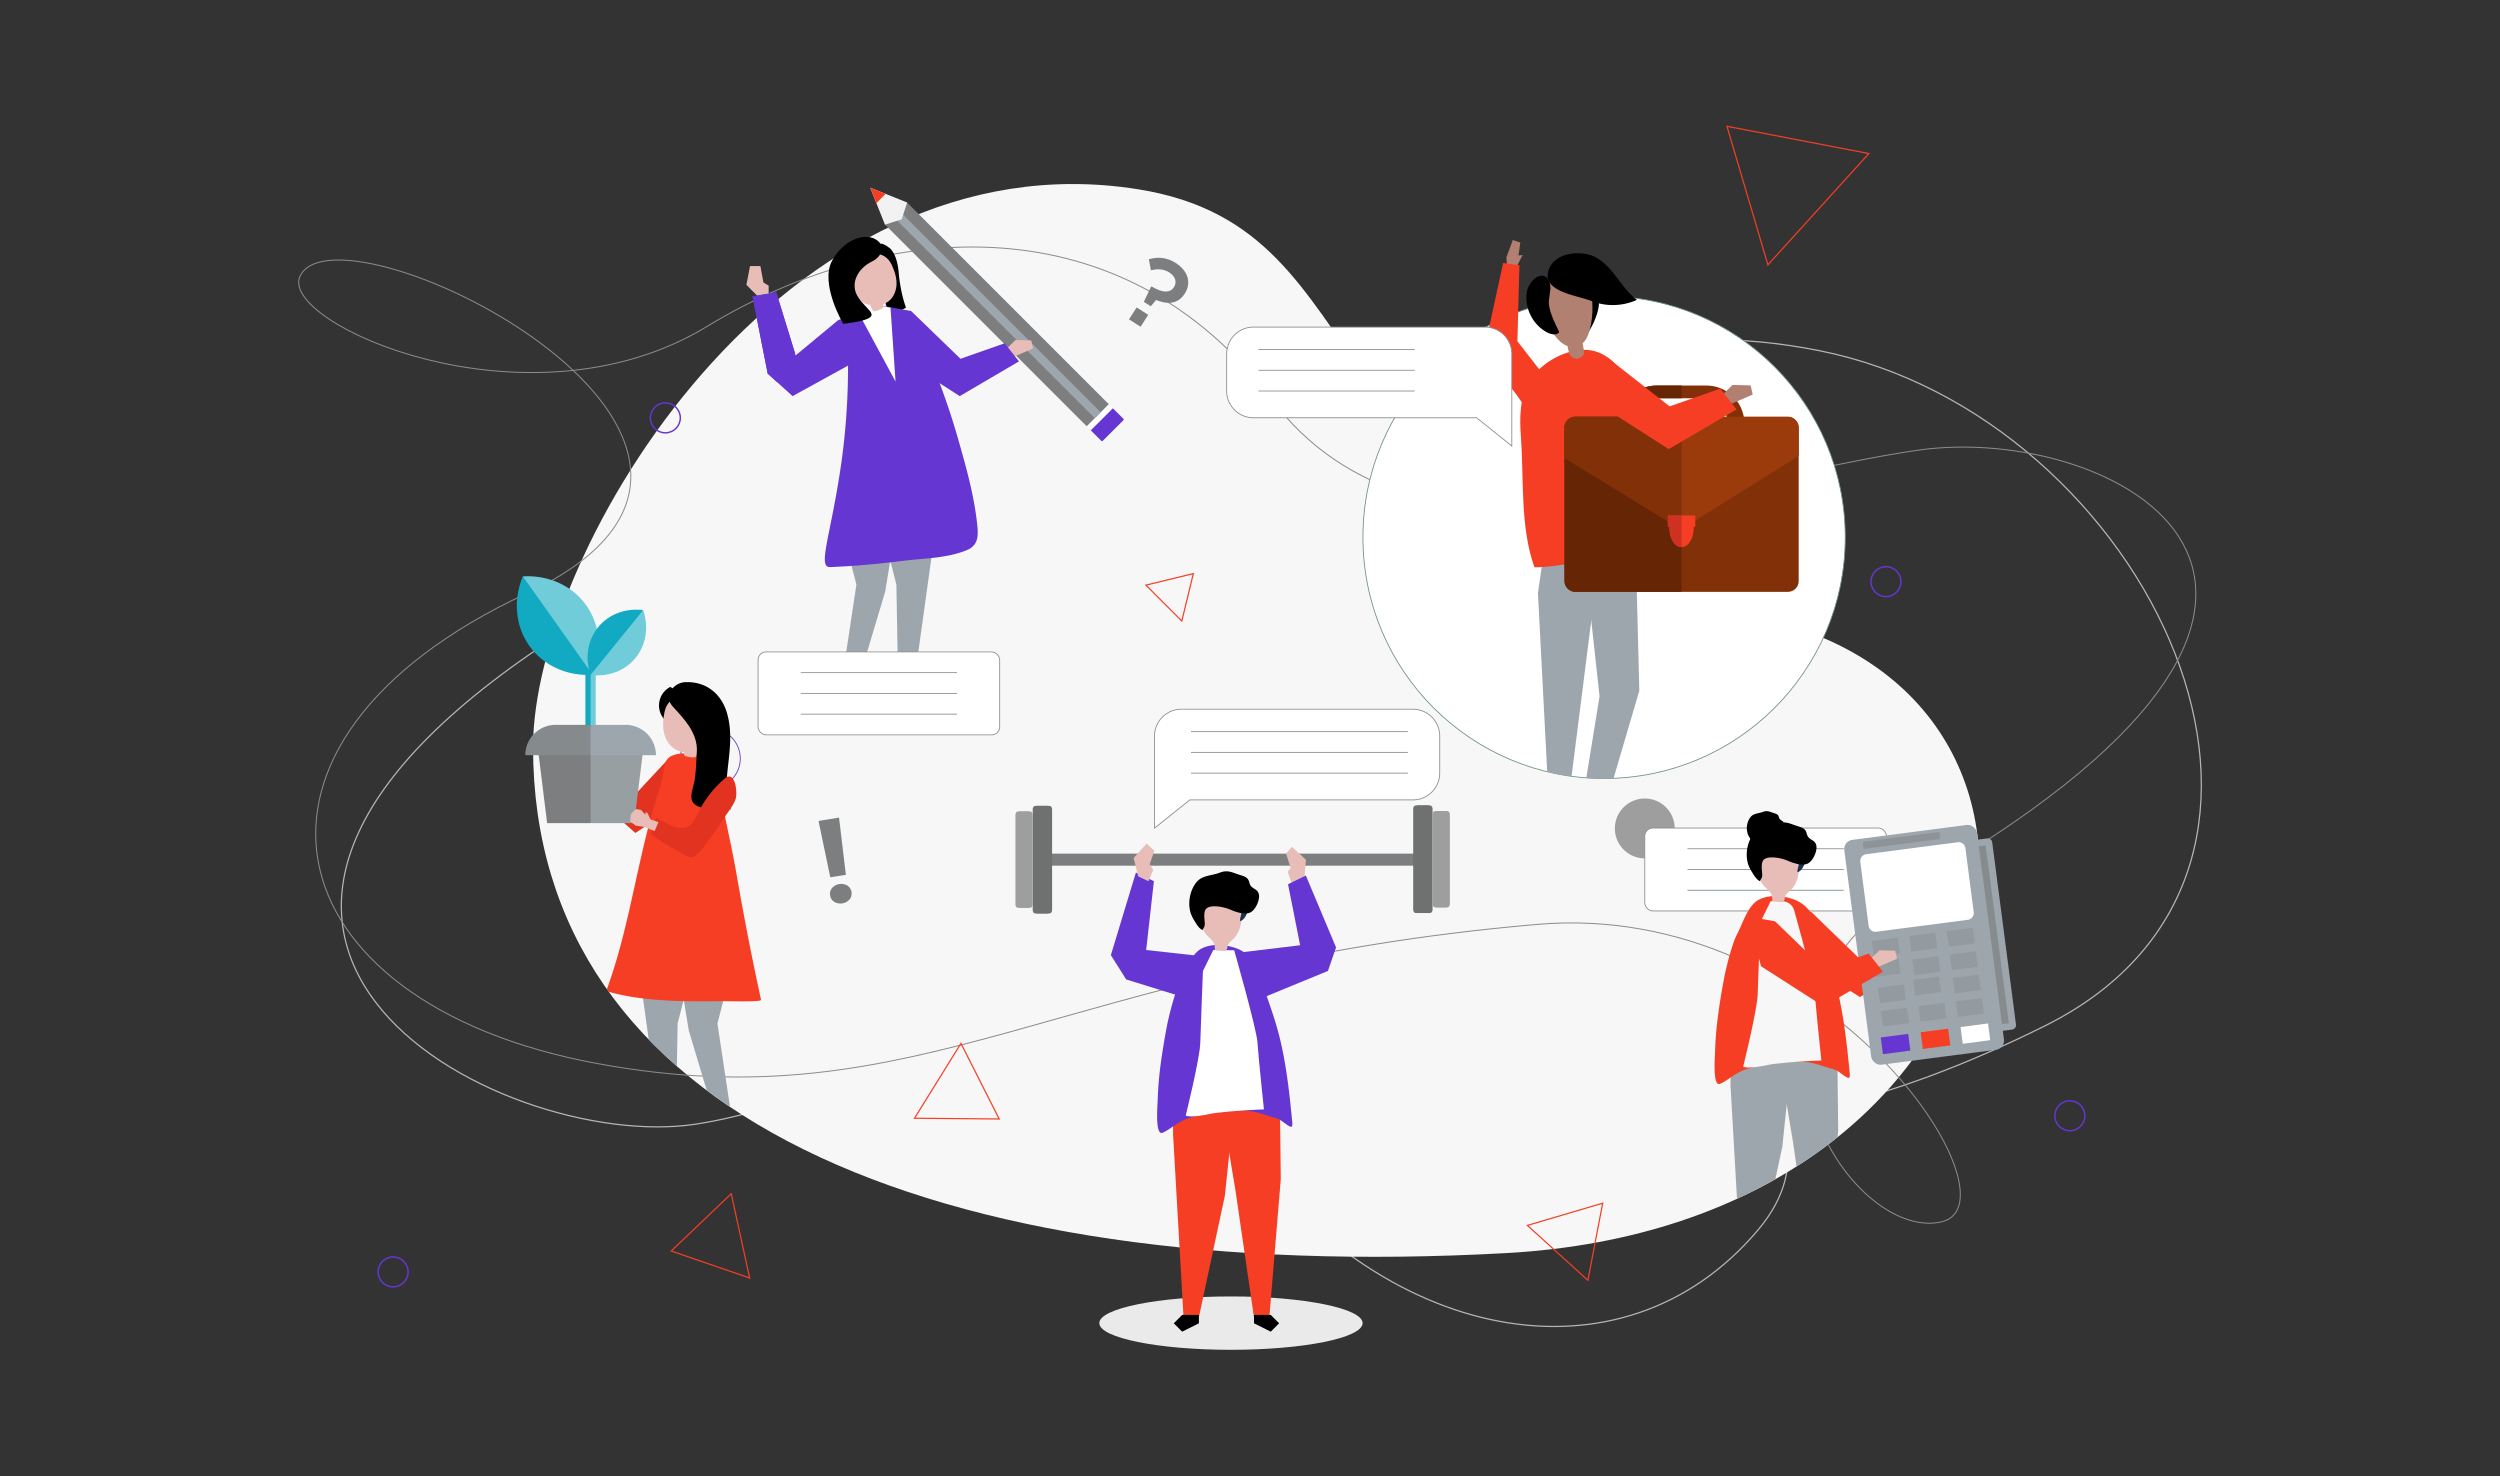 <svg xmlns="http://www.w3.org/2000/svg" xmlns:xlink="http://www.w3.org/1999/xlink" viewBox="0 0 1996.15 1178.6"><rect x="0" y="0" width="1996.15" height="1178.6" fill="#333333" stroke="none"/><defs><style>.cls-1,.cls-20,.cls-23,.cls-24,.cls-4,.cls-6,.cls-8{fill:none;}.cls-2{isolation:isolate;}.cls-3{fill:#eaeaea;}.cls-4{stroke:#b5b5b5;}.cls-19,.cls-20,.cls-22,.cls-23,.cls-24,.cls-25,.cls-4,.cls-6,.cls-8{stroke-miterlimit:10;}.cls-22,.cls-5{fill:#f7f7f7;}.cls-19,.cls-20,.cls-6{stroke:#8c8c8c;}.cls-6{stroke-width:0.81px;}.cls-19,.cls-32,.cls-7{fill:#fff;}.cls-25,.cls-8{stroke:#70927f;}.cls-19,.cls-20,.cls-22,.cls-25,.cls-8{stroke-width:0.68px;}.cls-9{clip-path:url(#clip-path);}.cls-10{fill:#9ea6ad;}.cls-11{fill:#b28070;}.cls-12,.cls-17{fill:#f53e24;}.cls-13,.cls-15{fill:#823008;}.cls-14{fill:#662505;}.cls-14,.cls-15,.cls-16,.cls-17,.cls-18,.cls-43,.cls-44{fill-rule:evenodd;}.cls-16{fill:#9b3b0b;}.cls-18{fill:#ce3121;}.cls-21{fill:#7c7e7f;}.cls-22,.cls-23{stroke:#6536d1;}.cls-23{stroke-width:1.17px;}.cls-24{stroke:#f53e24;stroke-width:0.97px;}.cls-25{fill:#f3f5f4;}.cls-26,.cls-44{fill:#9e9e9e;}.cls-27{fill:#6536d1;}.cls-28{fill:#f2f2f2;}.cls-29{fill:#e8bdb8;}.cls-30{clip-path:url(#clip-path-2);}.cls-31,.cls-33,.cls-36{fill:#6d6e6f;}.cls-31{opacity:0.49;}.cls-31,.cls-32,.cls-33,.cls-35{mix-blend-mode:multiply;}.cls-32{opacity:0.16;}.cls-33{opacity:0.33;}.cls-34{fill:#d1e7f5;}.cls-35{opacity:0.2;}.cls-37{fill:#1a3151;}.cls-38{fill:#e23320;}.cls-39{fill:#12aac2;}.cls-40{fill:#71ccda;}.cls-41{fill:#989fa3;}.cls-42{fill:#858a8c;}.cls-43,.cls-45{fill:#6f7070;}</style><clipPath id="clip-path"><path class="cls-1" d="M1088.8,429.48c0-106.21,59-279,165.19-279s219.43,172.81,219.43,279-86.1,192.3-192.31,192.3S1088.8,535.69,1088.8,429.48Z"/></clipPath><clipPath id="clip-path-2"><path class="cls-1" d="M388.36,594.66c0-43-69.75-137.57,80.05-155.83C541.59,285.06,703,118.32,908.68,151.12c203.83,32.5,119.18,258.23,497.21,342.34,73.6,16.38,123.52,54.84,150.55,103.67,83.61,45,214.4,270.73-46.71,270.48-62.37,70.76-165.46,125.16-307.26,132.95-436.26,24-745.49-97.95-774.61-362.28C426.37,624.73,388.36,609,388.36,594.66Z"/></clipPath></defs><title>Blog_article_assistent</title><g class="cls-2"><g id="Layer_1" data-name="Layer 1"><ellipse class="cls-3" cx="982.87" cy="1056.46" rx="105.12" ry="21.31"/><path class="cls-4" d="M459.08,498.76C644.26,383.36,691.26,349.25,618.41,367.7c-65,16.46-79.58,111.9,152.65,90.74,382.41-34.85,421.27-230,681.53-178.46,262.06,51.92,435.14,412.36,180,539.24-254.28,126.43-383.73,69.59-351.68.14,18.29-39.61,213.12,55.35,123,162.5-109,129.51-302.21,91.07-420.38-76.55S710.23,874,555.22,897.64,61.1,746.79,459.08,498.76Z"/><path class="cls-5" d="M425.62,596.51c0-156.4,199.42-490.62,483.06-445.39,203.83,32.5,119.18,258.23,497.21,342.34,294.39,65.5,210,484.38-203.42,507.1C743.85,1025.77,425.62,889.72,425.62,596.51Z"/><path class="cls-6" d="M1539.38,700c-185.27,108.47-61.84,292.94,11,275.56,65.06-15.51-90.77-257.52-323-237.46-382.43,33-490.79,159.24-751,111-262-48.52-311.83-255.63-56.55-374.94C674.2,355.33,271.75,155.15,239.64,220.36c-18.31,37.2,181.5,127.53,324.91,40.29s332.75-99.07,450.78,58.17,361.12,62.91,516.15,40.63S1937.57,466.86,1539.38,700Z"/><circle class="cls-7" cx="1280.8" cy="429.04" r="192.55"/><circle class="cls-8" cx="1280.8" cy="429.04" r="192.55"/><g class="cls-9"><polygon class="cls-10" points="1232.43 442.8 1227.98 473.42 1236.92 646.15 1251.9 643 1276.75 446.64 1232.43 442.8"/><polygon class="cls-10" points="1306.03 437.05 1308.93 551.55 1279.84 650.4 1262.89 644.09 1277.17 555.94 1264.06 436.07 1306.03 437.05"/><path d="M1262.83,634.84l20.3,9.3-6.82,14.19L1287,665s1,5.91-2.57,8.41-26.73-17-26.73-17Z"/><path d="M1232.43,638.19l22,3.72-2.9,15.47,12,3.72s2.5,5.44-.3,8.78-30.22-9.44-30.22-9.44Z"/><path d="M1275.22,250.31a60,60,0,0,1-6.67,14.48,102.55,102.55,0,0,0-4-27.69,2.68,2.68,0,0,1,0-2.08,2.54,2.54,0,0,1,1.69-1C1277.75,231.26,1278,241.42,1275.22,250.31Z"/><path class="cls-11" d="M1268.87,265c-1.2,3.85-3.21,8.21-7.2,10.55-4.7,2.77-9.73,1.36-13.24-.77-11.58-7-31.67-45.67-1.46-55.17C1274.4,211,1273.88,249,1268.87,265Z"/><path d="M1245,265.14c-1.8,2.67-5.91,2.06-8.82.68-12-5.65-19.27-19.79-17-32.83,1.93-10.91,15.41-19.38,18.51-6,1.09,4.74-1.65,11.42-.86,16.69C1238,251.23,1241.7,258.37,1245,265.14Z"/><path d="M1274.5,205.66c13.76,7.61,19.91,24.36,32.49,33.79a46.67,46.67,0,0,1-36.28.9c-11.33-4.53-38.19-7.28-34.67-23C1239.61,201.41,1262.45,199,1274.5,205.66Z"/><path class="cls-12" d="M1221.14,304.5c-7.88,13.67-7.84,29.16-6.75,44,2.46,33.53-.74,72.41,10.83,104.47,21.82,0,63.65-10,85.39-12.26,4.24-29.16,1.77-46.2-.62-79.21-1.18-16.28-3.71-38.11-9.47-53.62-4.71-12.69-17.29-29.09-36.27-28.57C1246.47,279.77,1228.3,292.07,1221.14,304.5Z"/><path class="cls-11" d="M1256.68,286.05c2,.84,4.43.49,6.79-1.79,2-2,1.4-2.61,1-5.5-.64-4.27-1.77-8.51-2.65-12.74L1250,268.47s2.36,11.44,2.54,12.22A7.53,7.53,0,0,0,1256.68,286.05Z"/><polygon class="cls-11" points="1202.78 205.57 1207.91 191.63 1213.9 193.65 1212.48 204 1215.74 203.63 1209.92 215 1203.42 213.75 1202.78 205.57"/><path class="cls-12" d="M1251,338.36a13.35,13.35,0,0,0,1.1-3.65c.89-5.65-.94-11.49-3.93-16.38-4.72-7.76-11.91-14.07-17.48-21.24l-19.1-24.6,1.62-60.66-13-1.81-15.92,72.84c9,10.47,17.79,20.67,26.06,31.63,7.4,9.82,13.36,21.92,24.65,27.81C1241.32,345.62,1248.15,344.22,1251,338.36Z"/><rect class="cls-13" x="1249.17" y="332.78" width="187" height="139.79" rx="8.58"/><path class="cls-14" d="M1342.67,332.78h-84.91a8.6,8.6,0,0,0-8.59,8.57V464a8.61,8.61,0,0,0,8.59,8.59h84.91Z"/><path class="cls-15" d="M1362.56,307.85a30.36,30.36,0,0,1,30.26,30.28V352.3a30.35,30.35,0,0,1-30.26,30.26h-39.77a30.35,30.35,0,0,1-30.27-30.26V338.13a30.37,30.37,0,0,1,30.27-30.28ZM1324.36,318c-11.39,0-17.9,9.73-19.22,21l-1.49,12.72c-1.32,11.31,9.32,20.7,20.71,20.7H1361c11.38,0,22.14-9.41,20.71-20.7L1380,338.68c-1.43-11.29-7.66-20.7-19-20.7Z"/><path class="cls-14" d="M1342.67,307.85h-19.88a30.37,30.37,0,0,0-30.27,30.28V352.3a30.35,30.35,0,0,0,30.27,30.26h19.88V372.44h-18.31c-11.39,0-22-9.39-20.71-20.7l1.49-12.72c1.32-11.31,7.83-21,19.22-21h18.31Z"/><path class="cls-16" d="M1427.6,332.78H1257.76a8.6,8.6,0,0,0-8.59,8.57v24.18l87,53.34a10.82,10.82,0,0,0,12.14,0l87.91-54.81V341.35A8.61,8.61,0,0,0,1427.6,332.78Z"/><path class="cls-15" d="M1342.67,332.78h-84.91a8.6,8.6,0,0,0-8.59,8.57v24.18l87,53.34a11.39,11.39,0,0,0,6.54,1.85Z"/><path class="cls-17" d="M1333.1,419.46c-.07.74-.1,1.49-.1,2.26,0,8.36,4.33,15.15,9.67,15.15s9.69-6.79,9.69-15.15c0-.77,0-1.52-.11-2.26Z"/><path class="cls-18" d="M1333.1,419.46c-.07.74-.1,1.49-.1,2.26,0,8.36,4.32,15.15,9.67,15.15V419.46Z"/><rect class="cls-12" x="1331.71" y="411.65" width="21.93" height="9.02" rx="0.55"/><path class="cls-18" d="M1342.67,411.65h-10.4a.56.56,0,0,0-.56.55v7.92a.56.56,0,0,0,.56.55h10.4Z"/><polygon class="cls-11" points="1374.16 316.4 1383.34 307.37 1397.81 307.71 1399.46 315.05 1377.59 324.49 1374.16 316.4"/><polygon class="cls-12" points="1266.38 289.1 1283.54 285.61 1333.09 324.49 1373.54 310.29 1386.55 326.88 1332.41 358.62 1275.19 321.95 1266.38 289.1"/></g><path class="cls-19" d="M1207.11,356.1,1179,333.58h-178.1a21.48,21.48,0,0,1-21.47-21.48V282.64a21.47,21.47,0,0,1,21.47-21.48h184.75a21.48,21.48,0,0,1,21.48,21.48Z"/><line class="cls-20" x1="1004.82" y1="279.07" x2="1129.54" y2="279.07"/><line class="cls-20" x1="1004.82" y1="295.64" x2="1129.54" y2="295.64"/><line class="cls-20" x1="1004.82" y1="312.21" x2="1129.54" y2="312.21"/><path class="cls-19" d="M921.84,661.22,950,638.69h178.09a21.48,21.48,0,0,0,21.48-21.48V587.75a21.48,21.48,0,0,0-21.48-21.48H943.32a21.48,21.48,0,0,0-21.48,21.48Z"/><line class="cls-20" x1="1124.13" y1="584.19" x2="950.96" y2="584.19"/><line class="cls-20" x1="1124.13" y1="600.75" x2="950.96" y2="600.75"/><line class="cls-20" x1="1124.13" y1="617.32" x2="950.96" y2="617.32"/><path class="cls-21" d="M919.07,228.93l.57-.12c8.92,5.34,14.73,5.08,17.65.54l.09-.14c2.48-3.86,1.24-8.45-3.72-11.63-4.34-2.79-9.16-3.16-14.72-1.77L917.31,207c6.92-2,14.07-1.76,21.51,3,9.65,6.19,12.74,15.76,7.21,24.37l-.09.14c-5.57,8.68-14.36,8.58-22.85,5l-4.23,5.06L913.28,241Zm-11.5,16.54,9.23,5.93-6.11,9.51L901.47,255Z"/><circle class="cls-22" cx="567.19" cy="605.64" r="23.91"/><circle class="cls-23" cx="1505.87" cy="464.44" r="11.96"/><circle class="cls-23" cx="313.89" cy="1015.57" r="11.96"/><circle class="cls-23" cx="1652.69" cy="890.9" r="11.96"/><circle class="cls-23" cx="531.25" cy="333.65" r="11.96"/><polygon class="cls-24" points="952.83 457.99 943.62 495.84 914.98 467.2 952.83 457.99"/><polygon class="cls-24" points="1279.69 960.68 1267.86 1022.26 1219.55 978.44 1279.69 960.68"/><polygon class="cls-24" points="1378.91 100.83 1492.2 122.61 1411.59 211.47 1378.91 100.83"/><polygon class="cls-24" points="535.93 998.88 583.86 953.14 598.57 1020.45 535.93 998.88"/><polygon class="cls-24" points="797.82 893.46 730.19 892.87 767.29 833.11 797.82 893.46"/><polygon class="cls-25" points="1452.19 801.26 1418.92 821.51 1418.92 781 1452.19 801.26"/><circle class="cls-26" cx="1313.29" cy="661.47" r="23.91"/><rect class="cls-19" x="1313.29" y="661.14" width="192.92" height="66.22" rx="6.39"/><line class="cls-20" x1="1472.11" y1="677.69" x2="1347.39" y2="677.69"/><line class="cls-20" x1="1472.11" y1="694.25" x2="1347.39" y2="694.25"/><line class="cls-8" x1="1472.11" y1="710.82" x2="1347.39" y2="710.82"/><path class="cls-27" d="M887.48,326.07a.8.8,0,0,1,1.12-.05L897,334.4a.81.81,0,0,1,0,1.12L880.46,352a.78.78,0,0,1-1.11,0L871,343.65a.79.79,0,0,1,0-1.11Z"/><path class="cls-7" d="M867.94,340.62l3,3L888.59,326l-3-3a.79.79,0,0,0-1.11,0L868,339.51A.78.78,0,0,0,867.94,340.62Z"/><polygon class="cls-21" points="735.68 208.37 742.37 215.05 830.25 302.93 844.75 317.43 867.67 340.35 885.3 322.72 862.38 299.8 847.88 285.3 760 197.42 753.31 190.74 724.22 161.64 706.59 179.27 735.68 208.37"/><polygon class="cls-10" points="742.13 201.92 748.81 208.6 836.69 296.48 851.19 310.98 874.12 333.91 878.85 329.18 855.92 306.25 841.42 291.75 753.54 203.87 746.86 197.19 717.76 168.09 713.03 172.82 742.13 201.92"/><polygon class="cls-28" points="724.34 161.67 719.99 175.04 706.62 179.4 694.84 149.89 724.34 161.67"/><polygon class="cls-12" points="699.75 162.2 707.14 154.81 694.84 149.89 699.75 162.2"/><polygon class="cls-29" points="802.77 279.4 810.79 271.51 823.43 271.81 824.87 278.22 805.77 286.47 802.77 279.4"/><path d="M717.6,217.82c-1.52-17.22-8.15-20.36-8.15-20.36h0a15.15,15.15,0,0,0-6-3,17.65,17.65,0,0,0-5.74,12h-.5a16.18,16.18,0,0,1,6,1.34c1.46,10.26,3.67,26.59,3.75,31.36.12,7.12,1.8,7.25,6.59,8.82s9.84-2.45,9.84-2.45S719.13,235,717.6,217.82Z"/><polygon class="cls-27" points="690.03 247.44 669.25 255.62 635.28 283.77 619.75 233.3 600.82 236.69 612.95 298.32 632.85 316.28 690.12 284.74 690.03 247.44"/><polygon class="cls-12" points="670.45 559.61 669.9 565.04 679.75 571.82 685.5 567.06 680.85 560.95 671 554.18 670.45 559.61"/><polygon class="cls-10" points="670.69 393.56 669.02 410.06 683.8 466.73 670.08 557.79 680.18 561.28 706.8 472.37 711.03 446.51 710.87 391.75 670.69 393.56"/><polygon class="cls-10" points="748.36 411.95 727.12 564.54 717.46 564.54 715.72 466.73 698.15 398.07 748.36 411.95"/><polygon class="cls-12" points="717.52 563.33 717.52 568.81 727.96 574.29 733.18 568.81 727.96 563.33 717.52 563.33"/><path class="cls-27" d="M671.23,373.33c8.24-55.51,5.3-95.94,5.72-107a23.19,23.19,0,0,1,8-16.86c3.34-.76,6.24-3,9.61-3.83,22.8-5.88,35.23,12,43.77,31.19A560.68,560.68,0,0,1,764.86,350c6.27,21.92,12.55,44,15.18,66.8,1.08,9.39,2,18.29-8,22.43-16,6.6-34,6.46-50.84,8.57-19.4,2.43-38.82,4.21-58.35,5C652.6,453.24,663,428.84,671.23,373.33Z"/><polygon class="cls-29" points="604.52 236.03 595.97 227.47 598.88 212.43 607.13 212.43 609.56 225.53 613.74 228.05 613.74 234.37 604.52 236.03"/><polygon class="cls-27" points="705.64 244.46 727.48 248.34 766.9 286.47 802.23 274.07 813.59 288.55 766.31 316.28 716.32 284.25 705.64 244.46"/><polygon class="cls-7" points="711.03 245.62 715.05 304.65 684.78 248.53 693.61 245.38 699.91 243.49 711.03 245.62"/><path class="cls-29" d="M712.09,211.72c-7.52-16.38-28.23-8.09-30.92,7.37-1.53,8.78,3.13,24,13.62,24.2.53,1.48,1.43,4.28,2.85,5s5.23-1.24,6.69-2a2.37,2.37,0,0,0,1.06-.83c.3-.49.1-1.56-.18-2.72a15.16,15.16,0,0,0,3.33-1.56c4.58-2.88,7-8.41,7.28-13.82S714.35,216.64,712.09,211.72Z"/><path d="M703,194.49s4.39,8.81-6.88,14.36-16.69,16.8-12.19,26.13,15.11,14.4,11.09,18.15-21.76,5.4-21.76,5.4-19-32.13-8.73-50.63S694.87,183.87,703,194.49Z"/><path class="cls-27" d="M626.88,294.59c2.65-4,5-8.43,8-12.26l-15.09-49-18.92,3.39L613,298.32l7.42,6.7C622.42,301.48,624.63,298,626.88,294.59Z"/><rect class="cls-19" x="605.29" y="520.54" width="192.92" height="66.22" rx="6.39"/><line class="cls-20" x1="764.11" y1="537.09" x2="639.39" y2="537.09"/><line class="cls-20" x1="764.11" y1="553.65" x2="639.39" y2="553.65"/><line class="cls-20" x1="764.11" y1="570.22" x2="639.39" y2="570.22"/><g class="cls-30"><polygon class="cls-29" points="1521.49 759.22 1529.51 751.33 1542.15 751.63 1543.59 758.04 1524.49 766.29 1521.49 759.22"/><polygon class="cls-12" points="1424.37 724.28 1446.2 728.16 1485.62 766.29 1520.95 753.89 1532.32 768.37 1485.03 796.1 1435.04 764.07 1424.37 724.28"/><path class="cls-10" d="M1585.71,669.39h10.93a3.57,3.57,0,0,1,3.57,3.57V819.75a3.57,3.57,0,0,1-3.57,3.57h-10.93a0,0,0,0,1,0,0V669.39A0,0,0,0,1,1585.71,669.39Z" transform="translate(-83.1 212.14) rotate(-7.43)"/><rect class="cls-31" x="1584.56" y="675.15" width="10.17" height="143.29" transform="translate(-83.18 211.71) rotate(-7.43)"/><rect class="cls-10" x="1482.84" y="664.01" width="106.89" height="181.03" rx="7.34" transform="translate(-84.63 204.88) rotate(-7.43)"/><rect class="cls-27" x="1502.43" y="827.01" width="22.1" height="13.45" transform="translate(-95.06 202.59) rotate(-7.43)"/><rect class="cls-12" x="1534.3" y="822.86" width="22.1" height="13.45" transform="translate(-94.25 206.67) rotate(-7.43)"/><rect class="cls-7" x="1566.17" y="818.7" width="22.1" height="13.45" transform="translate(-93.45 210.76) rotate(-7.43)"/><polygon class="cls-32" points="1589.04 830.67 1565.39 820.19 1587.31 817.33 1589.04 830.67"/><path class="cls-7" d="M1493.78,677.13h73.66a5.49,5.49,0,0,1,5.49,5.49v51.46a5.49,5.49,0,0,1-5.49,5.49h-73.66a5.48,5.48,0,0,1-5.48-5.48V682.62a5.48,5.48,0,0,1,5.48-5.48Z" transform="translate(-78.71 203.76) rotate(-7.43)"/><rect class="cls-33" x="1487.37" y="668.29" width="61.78" height="5.7" rx="0.7" transform="translate(-74.01 201.85) rotate(-7.43)"/><line class="cls-34" x1="1559.54" y1="698.85" x2="1559.9" y2="701.58"/><line class="cls-34" x1="1547.07" y1="703.25" x2="1546.71" y2="700.53"/><g class="cls-35"><rect class="cls-36" x="1495.25" y="750.03" width="21.01" height="12.59" transform="translate(-85.12 200.94) rotate(-7.43)"/><rect class="cls-36" x="1525.15" y="746.13" width="21.01" height="12.59" transform="translate(-84.36 204.78) rotate(-7.43)"/><rect class="cls-36" x="1555.06" y="742.23" width="21.01" height="12.59" transform="translate(-83.61 208.61) rotate(-7.43)"/></g><g class="cls-35"><rect class="cls-36" x="1497.68" y="768.68" width="21.01" height="12.59" transform="matrix(0.99, -0.13, 0.13, 0.99, -87.51, 201.41)"/><polygon class="cls-36" points="1549.32 775.95 1528.48 778.67 1526.86 766.19 1526.86 766.19 1547.69 763.47 1549.32 775.95"/><rect class="cls-36" x="1557.49" y="760.88" width="21.01" height="12.59" transform="translate(-86 209.09) rotate(-7.43)"/></g><g class="cls-35"><rect class="cls-36" x="1500.11" y="787.32" width="21.01" height="12.59" transform="translate(-89.9 201.88) rotate(-7.43)"/><rect class="cls-36" x="1530.01" y="783.42" width="21.01" height="12.59" transform="matrix(0.99, -0.13, 0.13, 0.99, -89.14, 205.72)"/><rect class="cls-36" x="1559.92" y="779.53" width="21.01" height="12.59" transform="translate(-88.39 209.55) rotate(-7.43)"/></g><g class="cls-35"><rect class="cls-36" x="1502.54" y="805.97" width="21.01" height="12.59" transform="translate(-92.29 202.36) rotate(-7.43)"/><rect class="cls-36" x="1532.44" y="802.07" width="21.01" height="12.59" transform="translate(-91.53 206.19) rotate(-7.43)"/><polygon class="cls-36" points="1584.09 809.35 1563.25 812.06 1561.63 799.58 1582.46 796.87 1584.09 809.35 1584.09 809.35"/></g><polygon class="cls-10" points="1466.76 817.12 1467.74 902.47 1458.65 1012.33 1446.28 1012.33 1431.48 910.97 1414.56 809.43 1466.76 817.12"/><polygon class="cls-7" points="1446.35 1017.55 1459.73 1024.23 1466.41 1017.55 1459.73 1010.86 1446.35 1010.86 1446.35 1017.55"/><polygon class="cls-10" points="1381.97 817.12 1381.73 866.5 1390.07 1012.33 1402.43 1012.33 1423.12 915.56 1434.17 809.43 1381.97 817.12"/><polygon class="cls-7" points="1402.36 1017.55 1388.99 1024.23 1382.3 1017.55 1388.99 1010.86 1402.36 1010.86 1402.36 1017.55"/><path class="cls-12" d="M1369.11,846.85c-.27,7.83-.1,18.31,3.2,18.7a3.22,3.22,0,0,0,1.76-.46c5.73-2.79,9.82-6.72,15.48-9.42,5.92-2.82,12.66-4.29,19.24-5.31a200.12,200.12,0,0,1,29.67-2.6c8.49-.08,17.33,3.8,25.35,5.93,3.09.82,5.61,3.07,8.17,4.84,3.79,2.6,5.46,3.64,4.94-1.69-.84-8.7-1.72-17.39-2.79-26.07-2.13-17.29-5-34.55-10-51.29-1.88-6.4-4-12.71-6.21-19q-4-11.52-7.91-23c-3.28-9.54-8.81-16.26-18.49-19.6-8.37-2.88-18.77-3.67-26.91.37-9.05,4.48-13.35,19.78-17.75,27.95-3.85,7.16-8.71,26.69-10.15,34.41-1.73,9.3-3.34,18.55-4.6,27.77a285.34,285.34,0,0,0-2.67,30.53C1369.46,840,1369.24,843.11,1369.11,846.85Z"/><path class="cls-5" d="M1413.81,719.54l9.27.09a9.93,9.93,0,0,1,9.47,7.25c4.71,16.76,16,57.75,16.56,66.3.65,10.6,5.18,53.59,5.18,53.59s-18.51.44-39.83,3c-20.85,4.46-22.6,1.82-22.6,1.82s11.25-45.19,11.62-58.17c.39-13.28,2.09-57.14,2.09-57.14Z"/><path class="cls-29" d="M1423.94,719.87a2,2,0,0,1-.68.39,3.88,3.88,0,0,1-1.63,0l-6.63-.79c.73-6.77-3.23-8.3-7.08-12.65s-2.71-10.37-2.49-15.77a11.53,11.53,0,0,1,.77-4.42c1.12-2.4,3.72-3.72,6.24-4.5,6.44-2,13.81-1.51,19.48,2.14a10.35,10.35,0,0,1,3.73,3.79c1.26,2.46.94,5.4.59,8.15a27.52,27.52,0,0,1-4.17,11.91c-2.23,3.31-6.46,4.9-7,8.88A4.52,4.52,0,0,1,1423.94,719.87Z"/><path class="cls-37" d="M1436.05,691.35c-.37,1.7-1.17,3.43-.75,5.12,2.7-.92,4.46-3.68,5.42-6.49a9.86,9.86,0,0,0,.64-4,4.72,4.72,0,0,0-1.76-3.47c-1.48-1.06-4.14-.64-4.57,1.29S1436.62,688.79,1436.05,691.35Z"/><path d="M1450.4,676.41a6.07,6.07,0,0,0-2.66-5.09c-1.57-1.06-3.38-1.94-4.34-3.63-.74-1.31-.85-2.93-1.58-4.24-1.33-2.37-4.21-3.07-6.72-3.88-6.28-2-9.66-4.34-16.3-1.76-4.73,1.83-10.83,2.08-15.22,4.75a15.44,15.44,0,0,0-4.67,4.92c-4.43,6.92-5.49,16.67-2.61,23.89a29.35,29.35,0,0,0,2.35,4.53c1.75,2.85,3.63,6.35,6.74,7.75.19-1.35,1.19-2.09,1.5-3.41a10.17,10.17,0,0,0,.1-2.92c-.19-3.8-1.35-9.8,2.44-11.69,4.8-2.38,13.8-.23,18.42,1.79,4.09,1.78,11,4.1,15.35,2.19C1447.25,687.84,1450.54,680.76,1450.4,676.41Z"/><path d="M1424.5,658.2a3.24,3.24,0,0,0-1.43-2.72,6.57,6.57,0,0,1-2.31-1.93c-.39-.7-.45-1.56-.84-2.26-.71-1.27-2.25-1.65-3.59-2.08-3.35-1.07-5.15-2.31-8.7-.94-2.52,1-5.78,1.11-8.12,2.54a8.38,8.38,0,0,0-2.5,2.62,14.83,14.83,0,0,0-1.39,12.76,16.13,16.13,0,0,0,1.25,2.41c.94,1.52,1.94,3.39,3.6,4.14.1-.72.64-1.11.8-1.82a5.79,5.79,0,0,0,.06-1.56c-.1-2,.92-3.46,2.94-4.46,2.56-1.27,5.72-1.9,8.19-.82,2.18.95,5.87,2.19,8.19,1.17C1422.81,664.3,1424.57,660.53,1424.5,658.2Z"/><polygon class="cls-29" points="1492.59 766.7 1500.61 758.81 1513.25 759.11 1514.69 765.52 1495.59 773.77 1492.59 766.7"/><polygon class="cls-12" points="1395.46 731.76 1417.3 735.64 1456.72 773.77 1492.05 761.37 1503.41 775.86 1456.13 803.58 1406.14 771.55 1395.46 731.76"/><polygon class="cls-29" points="473.56 622.95 468.11 620 466.63 614.74 465.36 614.49 464.98 616.04 462.51 612.03 458.88 610.8 454.75 613.77 453.27 618.83 456.66 622.62 462.4 624.51 469.69 628.86 473.56 622.95"/><polygon class="cls-38" points="470.47 616.87 502.55 639.3 535.37 604.07 539.28 644.03 507.3 665.08 464.62 627.45 470.47 616.87"/><polygon class="cls-7" points="586.12 909.47 586.67 914.86 576.86 921.59 571.14 916.86 575.77 910.8 585.57 904.07 586.12 909.47"/><polygon class="cls-10" points="585.88 744.51 587.53 760.89 572.84 817.19 586.49 907.66 576.44 911.12 549.95 822.8 545.74 797.1 545.89 742.71 585.88 744.51"/><polygon class="cls-10" points="508.6 762.77 529.73 914.36 539.34 914.36 541.07 817.19 558.55 748.99 508.6 762.77"/><polygon class="cls-7" points="539.28 913.16 539.28 918.61 528.9 924.05 523.7 918.61 528.9 913.16 539.28 913.16"/><path class="cls-12" d="M532.2,607.16a8.56,8.56,0,0,1,3.17-3.09c9.55-5.39,25.36-.65,35.72-.65,3.06,32.23,11.52,62.93,17,94.57q8.7,50.4,19.59,100.39c.41,1.89-28.82.93-31.57,1-28.13.48-64.94.38-92.07-8.12,17.31-46.5,23.64-96.52,37.27-144.22,2.4-8.37,5.24-16.62,7.4-25.07C530,617.06,529.76,611.15,532.2,607.16Z"/><path d="M545,559.61a19,19,0,0,0-13.5,15.87,16.69,16.69,0,0,1,3.67-27,19.34,19.34,0,0,1,9.3,11.27Z"/><path class="cls-29" d="M530.48,569.15c3.68-19.42,27.94-16.06,34.9-.34,4,8.94-.19,21.6-8.11,27.83-.16,1.71-.39,6.46-1.7,7.61s-5.91.06-7.67-.35a2.69,2.69,0,0,1-1.35-.61c-.44-.44-.51-1.63-.52-2.94a16.42,16.42,0,0,1-4-.78c-5.64-1.86-9.73-7.08-11.42-12.77S529.38,575,530.48,569.15Z"/><path d="M566.35,646.23c-.23,0-.41,0-.55-.05-4.28-.74-11.15-2.12-13.14-6.63s1.59-13,2.18-17.8c.91-7.3,1.21-14.66,1.56-22,.32-6.62-2-13.14-5.51-18.79s-8-10.55-12.45-15.45c-1.85-2-3.77-4.22-4.34-6.92a10.24,10.24,0,0,1,2.53-8.46,14.35,14.35,0,0,1,11.2-5.47c16-.39,28.11,9.11,32.66,24.78,6.52,22.46-1.63,43.88-.41,66.23a21.32,21.32,0,0,0,3.6,10.73C583.12,645.56,569.81,646.43,566.35,646.23Z"/><polygon class="cls-39" points="467.42 526.19 471.55 526.19 473.61 588.89 471.55 620.68 467.42 620.68 467.42 526.19"/><rect class="cls-40" x="471.55" y="526.19" width="4.13" height="94.49"/><path class="cls-39" d="M422.62,515.66c11.56,16.3,30.78,24.3,50.65,23.18L454,495.18l-36.56-35C409.86,478.59,411.06,499.37,422.62,515.66Z"/><path class="cls-40" d="M417.48,460.2l55.79,78.64c7.63-18.39,6.43-39.17-5.14-55.47S437.35,459.08,417.48,460.2Z"/><path class="cls-39" d="M477.54,500.86c-8.71,10.75-10.47,25-6,38.08L497,518l16.51-30.89C499.87,485.44,486.25,490.12,477.54,500.86Z"/><path class="cls-40" d="M513.55,487.1l-42,51.84c13.68,1.66,27.31-3,36-13.76S518,500.14,513.55,487.1Z"/><polygon class="cls-21" points="429.35 596.6 436.86 657.26 471.58 657.26 485.76 622.75 471.58 594.9 429.35 596.6"/><polygon class="cls-41" points="513.82 596.6 506.31 657.26 471.58 657.26 471.58 594.9 513.82 596.6"/><path class="cls-42" d="M471.58,603H419.42a24.24,24.24,0,0,1,24.24-24.24h27.92L487,595.32Z"/><path class="cls-10" d="M471.58,603h52.16a24.23,24.23,0,0,0-24.23-24.24H471.58Z"/><path class="cls-38" d="M543.59,661.09a10.36,10.36,0,0,0,8.85-3.74c2.3-2.71,3.75-6,5.36-9.19a86.76,86.76,0,0,1,20.77-26.45c8.52-7.32,10.48,11.38,8.79,16.29-1.88,5.45-5.86,9.92-8.92,14.72q-6.15,9.64-13.06,18.79c-2.91,3.85-8.8,13.68-14.53,12.85a14.3,14.3,0,0,1-4.35-1.69c-2.18-1.14-27.54-15.6-27-17l4.37-12.5C529.39,655.78,536.93,660.76,543.59,661.09Z"/><polygon class="cls-29" points="525.78 656.44 519.35 654.26 516.78 648.85 515.36 648.81 515.24 650.56 511.83 646.68 507.69 646.02 503.76 649.99 503.1 655.72 507.46 659.2 514.01 660.18 522.68 663.54 525.78 656.44"/></g><rect class="cls-21" x="834.05" y="681.59" width="297.43" height="9.62"/><polygon class="cls-12" points="1021.67 856.17 1022.65 941.51 1013.56 1051.38 1001.19 1051.38 986.39 950.02 969.47 848.48 1021.67 856.17"/><polygon points="1001.26 1056.6 1014.64 1063.28 1021.32 1056.6 1014.64 1049.91 1001.26 1049.91 1001.26 1056.6"/><polygon class="cls-12" points="936.88 856.17 936.64 905.54 944.98 1051.38 957.34 1051.38 978.03 954.6 989.08 848.48 936.88 856.17"/><polygon points="957.27 1056.6 943.9 1063.28 937.21 1056.6 943.9 1049.91 957.27 1049.91 957.27 1056.6"/><path class="cls-27" d="M924,885.9c-.27,7.83-.1,18.31,3.2,18.7a3.22,3.22,0,0,0,1.76-.46c5.73-2.79,9.82-6.73,15.48-9.42,5.92-2.82,12.66-4.3,19.24-5.32a200,200,0,0,1,29.67-2.59c8.49-.08,17.32,3.79,25.35,5.92,3.09.82,5.61,3.08,8.17,4.84,3.79,2.61,5.46,3.64,4.94-1.69-.84-8.69-1.72-17.39-2.79-26.06-2.13-17.29-5-34.55-9.95-51.29-1.88-6.4-4.05-12.71-6.21-19q-4-11.52-7.91-23c-3.28-9.54-8.81-16.26-18.49-19.6-8.37-2.89-18.77-3.68-26.91.36-9.05,4.49-13.35,19.78-17.75,28-3.85,7.16-8.71,26.69-10.15,34.41-1.73,9.29-3.34,18.54-4.6,27.77a285.12,285.12,0,0,0-2.67,30.53C924.37,879,924.15,882.16,924,885.9Z"/><path class="cls-7" d="M968.72,758.59l16.71.16s17.93,62.67,18.59,73.47c.65,10.61,5.18,53.6,5.18,53.6s-18.51.44-39.83,3c-20.85,4.47-22.6,1.83-22.6,1.83s11.25-45.19,11.62-58.17c.39-13.28,2.09-57.14,2.09-57.14Z"/><path class="cls-29" d="M978.85,758.92a2,2,0,0,1-.68.39,3.73,3.73,0,0,1-1.63,0l-6.63-.78c.73-6.77-3.23-8.3-7.08-12.66s-2.71-10.36-2.49-15.76a11.53,11.53,0,0,1,.77-4.42c1.12-2.4,3.72-3.72,6.24-4.51,6.44-2,13.81-1.5,19.47,2.15a10.3,10.3,0,0,1,3.74,3.79c1.26,2.46.94,5.4.59,8.14A27.45,27.45,0,0,1,987,747.22c-2.22,3.31-6.45,4.9-6.94,8.87A4.52,4.52,0,0,1,978.85,758.92Z"/><path class="cls-37" d="M991,730.4c-.37,1.7-1.17,3.42-.75,5.11,2.7-.91,4.46-3.68,5.42-6.49a9.8,9.8,0,0,0,.64-4,4.7,4.7,0,0,0-1.76-3.46c-1.48-1.06-4.14-.64-4.57,1.28S991.53,727.84,991,730.4Z"/><path d="M1005.31,715.46a6.07,6.07,0,0,0-2.66-5.09c-1.57-1.06-3.38-1.94-4.34-3.63-.74-1.31-.85-2.93-1.58-4.24-1.33-2.38-4.21-3.08-6.72-3.88-6.28-2-9.66-4.34-16.3-1.76-4.73,1.83-10.84,2.08-15.22,4.75a15.41,15.41,0,0,0-4.67,4.91c-4.43,6.93-5.5,16.67-2.61,23.9a30.71,30.71,0,0,0,2.34,4.53c1.76,2.84,3.64,6.35,6.75,7.74.19-1.34,1.19-2.08,1.5-3.4a10.18,10.18,0,0,0,.1-2.92c-.19-3.8-1.35-9.81,2.44-11.69,4.8-2.38,13.8-.23,18.42,1.78,4.09,1.79,11,4.11,15.35,2.2C1002.15,726.88,1005.45,719.81,1005.31,715.46Z"/><polygon class="cls-27" points="959.13 763.42 915.17 758.55 921.34 703.58 906.97 696.71 886.98 762.63 899.21 782.05 942.79 795.55 959.13 763.42"/><path class="cls-43" d="M1130.38,643.1h11.47c1.09,0,2,1.18,2,2.62v80.67c0,1.44-.9,2.63-2,2.63h-11.47c-1.09,0-2-1.19-2-2.63V645.72C1128.39,644.28,1129.29,643.1,1130.38,643.1Z"/><path class="cls-44" d="M1145.86,647.59h9.79c1.11,0,2,1.21,2,2.68v71.57c0,1.47-.91,2.68-2,2.68h-9.79c-1.11,0-2-1.21-2-2.68V650.27C1143.84,648.8,1144.75,647.59,1145.86,647.59Z"/><rect class="cls-45" x="1131.49" y="643.1" width="9.26" height="85.92"/><rect class="cls-26" x="1146.52" y="647.59" width="8.47" height="76.92"/><path class="cls-43" d="M838.06,643.44H826.58c-1.09,0-2,1.18-2,2.62v80.67c0,1.45.9,2.63,2,2.63h11.48c1.09,0,2-1.18,2-2.63V646.06C840,644.62,839.15,643.44,838.06,643.44Z"/><rect class="cls-45" x="827.69" y="643.44" width="9.26" height="85.92"/><path class="cls-44" d="M822.57,647.93h-9.78c-1.12,0-2,1.21-2,2.68v71.57c0,1.48.91,2.68,2,2.68h9.78c1.11,0,2-1.2,2-2.68V650.61C824.59,649.14,823.68,647.93,822.57,647.93Z"/><rect class="cls-26" x="813.44" y="647.93" width="8.47" height="76.92"/><path class="cls-29" d="M1041.28,703.52l1.46-17-11.18-10.33-4.71,5.3L1030.5,693l-2.28,3.13,4.09,11.77S1041.29,703.28,1041.28,703.52Z"/><polygon class="cls-29" points="908.83 699.74 905.14 685.08 915.5 673.64 921.71 679.33 918.01 689.98 920.84 694.67 916.94 703.62 908.83 699.74"/><polygon class="cls-27" points="992.28 760.26 1038.11 754.74 1028.44 706.02 1042.66 699.07 1066.78 756.48 1060.31 775.26 1010.67 795.66 992.28 760.26"/><path class="cls-21" d="M675.39,698.48l-12.45,2-9.37-45,16.37-2.67ZM662.83,715a7.2,7.2,0,0,1,1.54-5.94,9.78,9.78,0,0,1,12.17-2,7.6,7.6,0,0,1,1.81,11.08,9.76,9.76,0,0,1-12.17,2A7.21,7.21,0,0,1,662.83,715Z"/></g></g></svg>